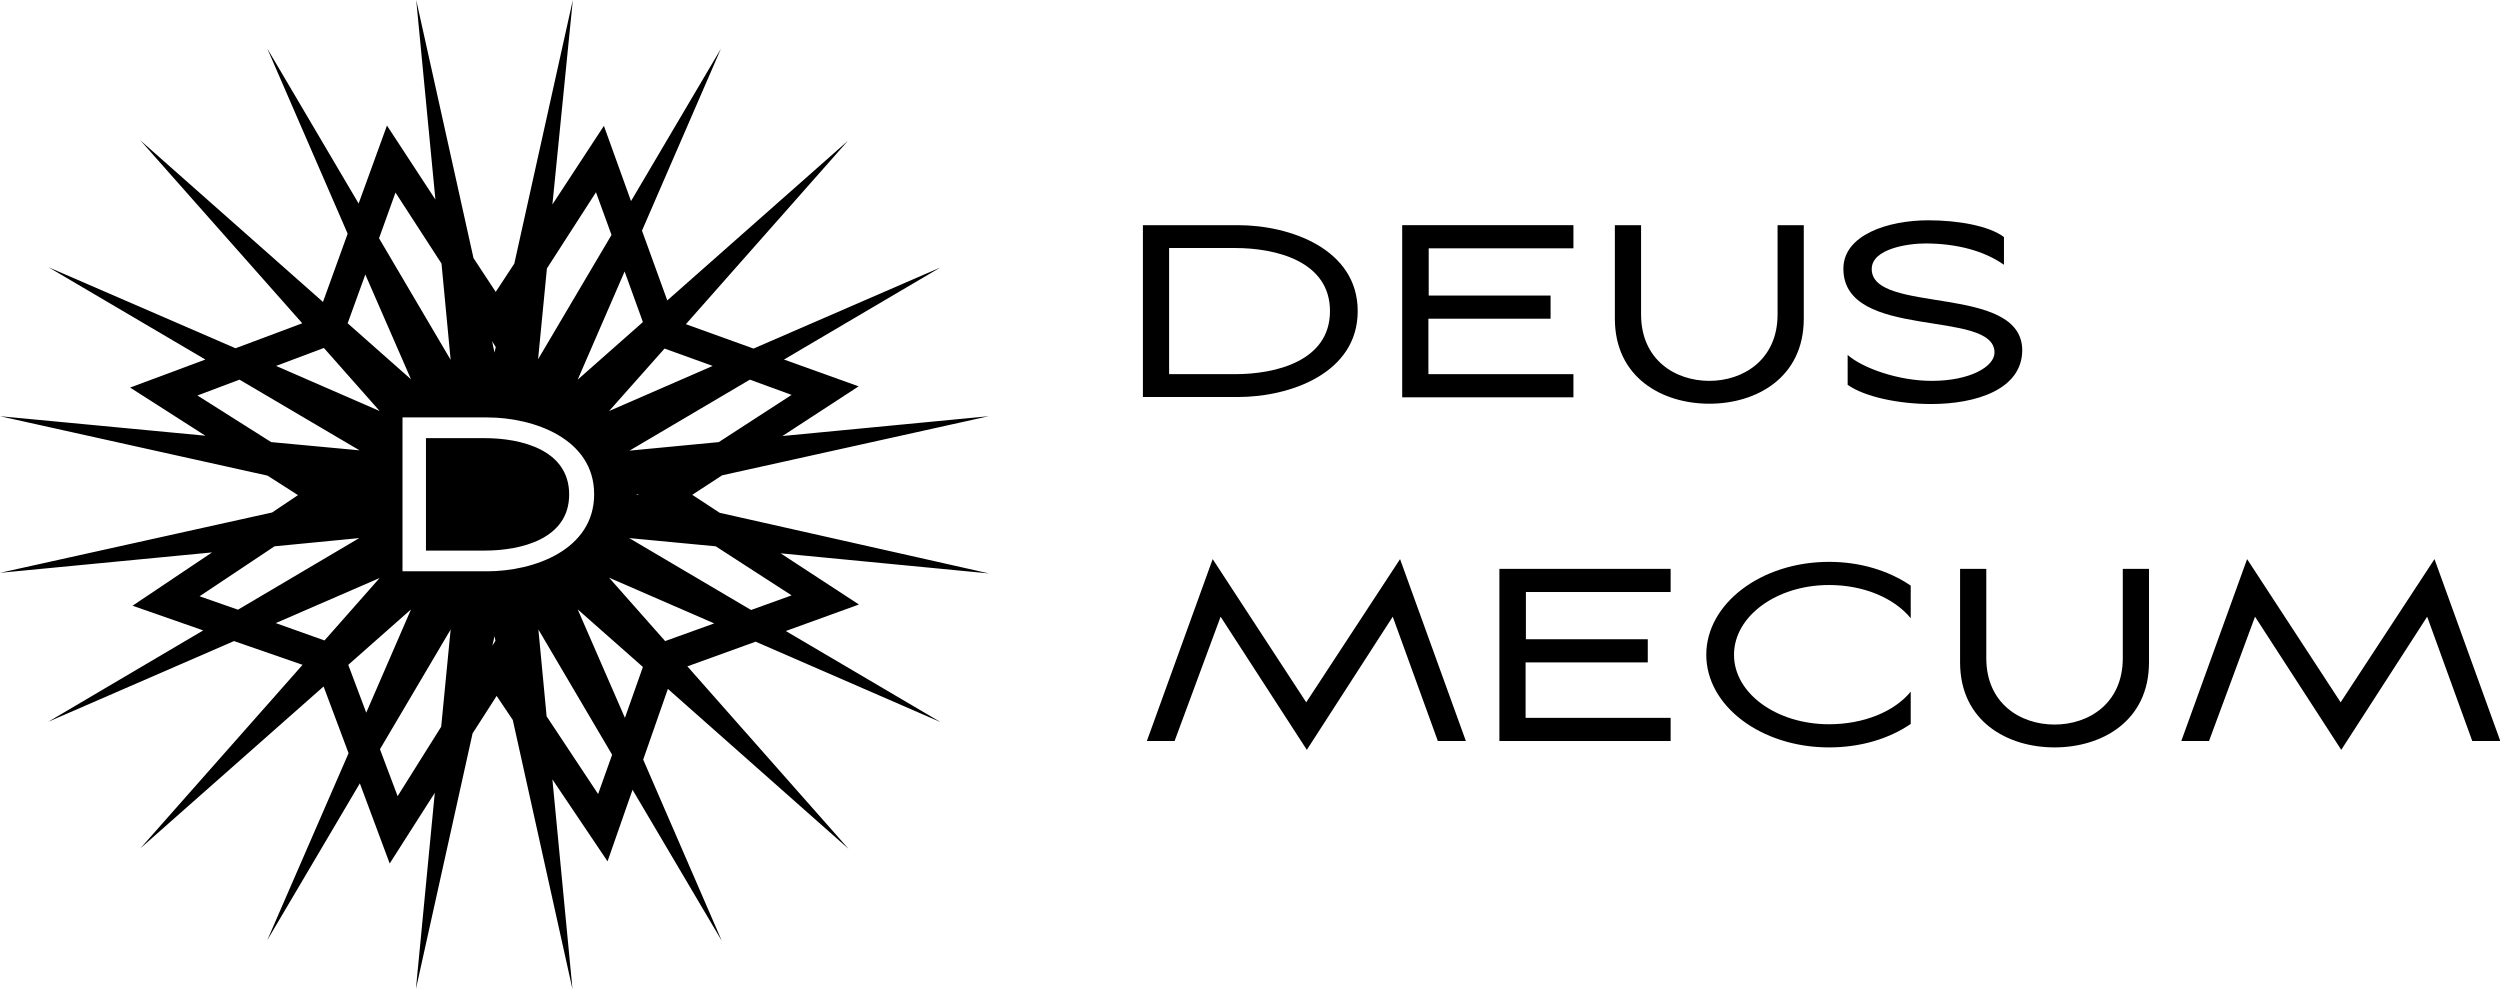 <?xml version="1.0" encoding="utf-8"?>
<!-- Generator: Adobe Illustrator 24.0.2, SVG Export Plug-In . SVG Version: 6.00 Build 0)  -->
<svg version="1.1" id="Capa_1" xmlns="http://www.w3.org/2000/svg" xmlns:xlink="http://www.w3.org/1999/xlink" x="0px" y="0px"
	 viewBox="0 0 82.05 32.45" style="enable-background:new 0 0 82.05 32.45;" xml:space="preserve">
<style type="text/css">
	.st0{fill:none;}
</style>
<g>
	<g>
		<g>
			<path d="M37.51,13.04V7.39h3.12c1.71,0,3.93,0.78,3.93,2.82s-2.22,2.82-3.93,2.82H37.51z M38.37,12.28h2.17
				c1.31,0,3.11-0.42,3.11-2.07s-1.8-2.07-3.11-2.07h-2.17V12.28z"/>
			<path d="M46.02,7.39h5.62v0.76h-4.75V9.7h4v0.76h-4.01v1.82h4.76v0.76h-5.62V7.39z"/>
			<path d="M58.34,7.39h0.86v3.07c0,1.93-1.55,2.79-3.1,2.79c-1.55,0-3.1-0.86-3.1-2.79V7.39h0.86v2.93c0,1.49,1.12,2.18,2.24,2.18
				c1.11,0,2.24-0.69,2.24-2.18V7.39z"/>
			<path d="M63.38,13.26c-1.08,0-2.19-0.24-2.74-0.63v-0.98c0.49,0.43,1.66,0.85,2.76,0.85c1.26,0,2.06-0.47,2.06-0.93
				c0-1.45-4.96-0.37-4.96-2.75c0-1.11,1.46-1.59,2.79-1.59c0.97,0,1.99,0.18,2.48,0.55v0.91c-0.65-0.46-1.56-0.7-2.58-0.7
				c-0.56,0-1.76,0.17-1.76,0.84c0,1.5,4.94,0.47,4.94,2.67C66.36,12.78,64.86,13.26,63.38,13.26z"/>
		</g>
		<g>
			<path d="M38.55,24.32h-0.91l2.16-5.97l3.07,4.7l3.08-4.7l2.16,5.97h-0.92l-1.48-4.08l-2.82,4.37l-2.83-4.37L38.55,24.32z"/>
			<path d="M49.21,18.67h5.62v0.76h-4.75v1.55h4v0.76h-4.01v1.82h4.76v0.76h-5.62V18.67z"/>
			<path d="M60.03,23.77c1.13,0,2.14-0.41,2.68-1.07v1.06c-0.72,0.49-1.65,0.77-2.68,0.77c-2.23,0-4.03-1.36-4.03-3.04
				c0-1.68,1.8-3.05,4.03-3.05c1.03,0,1.96,0.29,2.68,0.78v1.07c-0.55-0.67-1.55-1.09-2.68-1.09c-1.72,0-3.12,1.02-3.12,2.29
				C56.91,22.76,58.31,23.77,60.03,23.77z"/>
			<path d="M69.67,18.67h0.86v3.07c0,1.93-1.55,2.79-3.1,2.79c-1.55,0-3.1-0.86-3.1-2.79v-3.07h0.86v2.93
				c0,1.49,1.12,2.18,2.24,2.18s2.24-0.69,2.24-2.18V18.67z"/>
			<path d="M72.5,24.32h-0.91l2.16-5.97l3.07,4.7l3.08-4.7l2.16,5.97h-0.92l-1.48-4.08l-2.82,4.37l-2.83-4.37L72.5,24.32z"/>
		</g>
	</g>
	<polygon class="st0" points="11.99,9.01 11.41,10.62 13.49,12.46 	"/>
	<polygon class="st0" points="14.48,8.64 12.98,6.32 12.43,7.81 14.79,11.8 	"/>
	<polygon class="st0" points="10.63,11.42 9.06,12.01 12.46,13.49 	"/>
	<polygon class="st0" points="16.27,11.39 16.14,11.2 16.23,11.57 	"/>
	<polygon class="st0" points="7.86,12.46 6.47,12.98 8.9,14.51 11.8,14.79 	"/>
	<polygon class="st0" points="9.01,17.93 6.55,19.57 7.82,20.01 11.8,17.66 	"/>
	<polygon class="st0" points="21.1,10.57 20.5,8.91 18.96,12.46 	"/>
	<polygon class="st0" points="20.07,7.72 19.56,6.32 17.95,8.81 17.66,11.8 	"/>
	<polygon class="st0" points="20.92,16.23 20.96,16.21 20.88,16.23 	"/>
	<polygon class="st0" points="23.59,14.51 25.98,12.96 24.61,12.46 20.65,14.79 	"/>
	<polygon class="st0" points="9.05,20.45 10.65,21.01 12.46,18.96 	"/>
	<polygon class="st0" points="23.39,12.01 21.81,11.43 19.99,13.49 	"/>
	<polygon class="st0" points="16.16,21.19 16.26,21.03 16.23,20.88 	"/>
	<polygon class="st0" points="21.83,21.04 23.44,20.46 19.99,18.96 	"/>
	<polygon class="st0" points="11.43,21.82 12.02,23.39 13.49,19.99 	"/>
	<polygon class="st0" points="20.51,23.56 21.1,21.88 18.96,19.99 	"/>
	<polygon class="st0" points="24.65,20.02 25.98,19.54 23.5,17.94 20.65,17.66 	"/>
	<polygon class="st0" points="12.47,24.59 13.05,26.13 14.48,23.85 14.79,20.65 	"/>
	<polygon class="st0" points="17.94,23.51 19.63,26.06 20.09,24.76 17.66,20.65 	"/>
	<path d="M15.91,14.38h-1.93v3.69h1.93c1.17,0,2.77-0.37,2.77-1.84C18.68,14.75,17.08,14.38,15.91,14.38z M23.62,16.83l-0.9-0.59
		l0.98-0.64l8.75-1.94l-6.77,0.65l2.5-1.63l-2.45-0.88l5.13-3.02l-6.13,2.66l-2.22-0.8l5.32-6.02l-5.93,5.24l-0.83-2.29l2.59-5.97
		l-2.95,5l-0.89-2.47l-1.69,2.58L18.8,0l-1.92,8.65l-0.61,0.93l-0.73-1.11L13.66,0l0.63,6.55l-1.59-2.43l-0.93,2.56l-3-5.09
		l2.64,6.08L10.6,9.91l-5.99-5.3l5.31,6l-2.19,0.82L1.59,8.77l5.15,3.03l-2.47,0.92l2.47,1.58L0,13.66l8.78,1.95l1,0.64l-0.85,0.57
		L0,18.8l6.96-0.67l-2.61,1.75l2.32,0.81l-5.09,3l6.1-2.65l2.25,0.78l-5.32,6.02l6.01-5.31l0.82,2.19l-2.67,6.14l3.04-5.15
		l0.98,2.63l1.48-2.32l-0.62,6.44l1.86-8.39l0.79-1.23l0.53,0.79l1.96,8.84l-0.66-6.89l1.81,2.69l0.82-2.35l2.93,4.96l-2.58-5.95
		l0.81-2.32l5.93,5.25l-5.29-5.99l2.24-0.81l6.07,2.64l-5.08-2.99l2.4-0.87l-2.57-1.68l6.84,0.66L23.62,16.83z M25.98,12.96
		l-2.39,1.55l-2.93,0.28l3.95-2.33L25.98,12.96z M20.96,16.21l-0.04,0.03l-0.04-0.01L20.96,16.21z M23.39,12.01l-3.4,1.48l1.82-2.05
		L23.39,12.01z M21.1,10.57l-2.14,1.89l1.54-3.55L21.1,10.57z M17.95,8.81l1.61-2.5l0.51,1.4l-2.41,4.08L17.95,8.81z M16.27,11.39
		l-0.04,0.18l-0.08-0.37L16.27,11.39z M12.98,6.32l1.51,2.33l0.3,3.16l-2.35-3.99L12.98,6.32z M11.99,9.01l1.5,3.44l-2.08-1.84
		L11.99,9.01z M10.63,11.42l1.83,2.07l-3.4-1.48L10.63,11.42z M8.9,14.51l-2.42-1.53l1.38-0.52l3.94,2.32L8.9,14.51z M6.55,19.57
		l2.46-1.64l2.78-0.27l-3.98,2.35L6.55,19.57z M9.05,20.45l3.41-1.48l-1.81,2.05L9.05,20.45z M11.43,21.82l2.06-1.82l-1.47,3.39
		L11.43,21.82z M14.48,23.85l-1.43,2.28l-0.58-1.54l2.32-3.93L14.48,23.85z M16.16,21.19l0.07-0.31l0.03,0.15L16.16,21.19z
		 M15.99,18.75h-2.78V13.7h2.78c1.53,0,3.51,0.7,3.51,2.52C19.5,18.05,17.52,18.75,15.99,18.75z M19.63,26.06l-1.69-2.55l-0.27-2.85
		l2.42,4.11L19.63,26.06z M20.51,23.56l-1.55-3.56l2.14,1.89L20.51,23.56z M21.83,21.04l-1.84-2.08l3.45,1.5L21.83,21.04z
		 M25.98,19.54l-1.33,0.48l-4-2.36l2.84,0.27L25.98,19.54z"/>
</g>
</svg>

